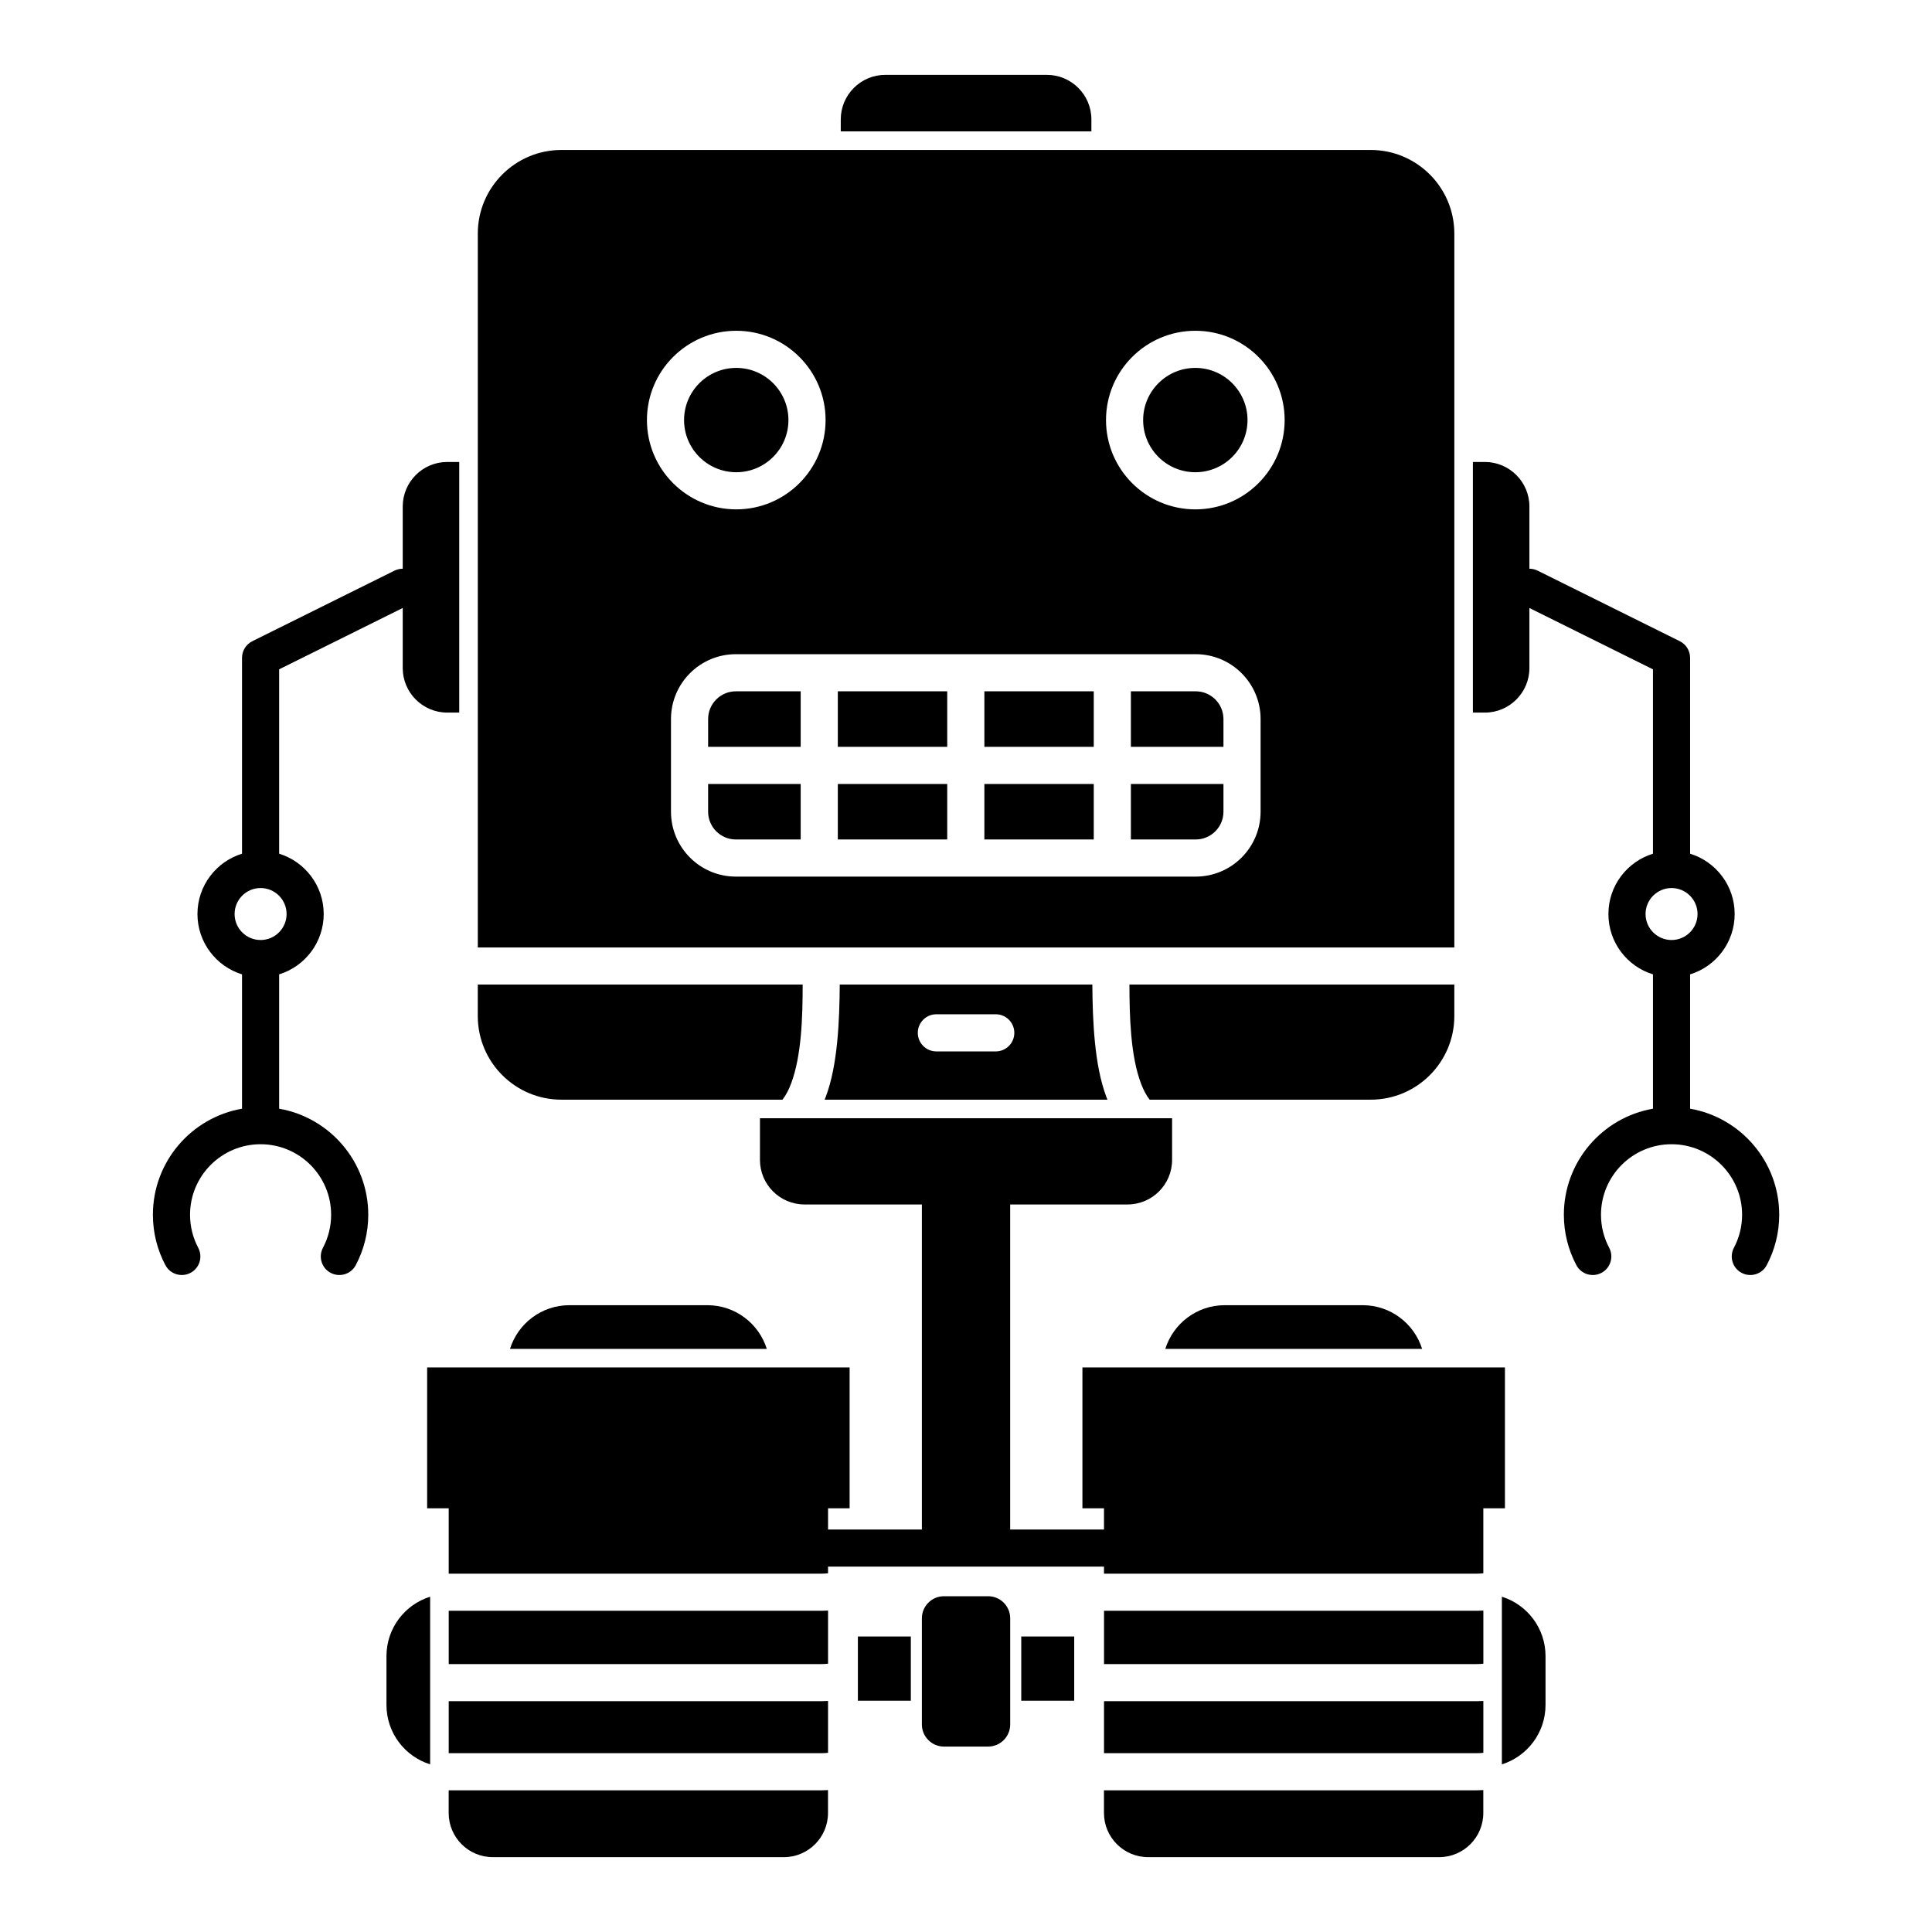 <?xml version="1.0" encoding="UTF-8"?>
<!-- Uploaded to: ICON Repo, www.iconrepo.com, Generator: ICON Repo Mixer Tools -->
<svg fill="#000000" width="800px" height="800px" version="1.1" viewBox="144 144 512 512" xmlns="http://www.w3.org/2000/svg">
 <path d="m363.43 618.39c-0.551 0.039-1.113 0.059-1.672 0.059h-98.855v6.016c0 6.453 5.234 11.699 11.699 11.699h77.129c6.453 0 11.699-5.246 11.699-11.699zm173.66 0v6.074c0 6.453-5.234 11.699-11.699 11.699h-77.125c-6.457 0-11.703-5.246-11.703-11.699v-6.016h98.863c0.562 0 1.121-0.02 1.664-0.059zm4.922-51.246c6.699 2.086 11.57 8.355 11.57 15.734v12.949c0 7.391-4.871 13.648-11.57 15.746zm-284.02 0c-6.703 2.086-11.574 8.355-11.574 15.734v12.949c0 7.391 4.871 13.648 11.574 15.746zm105.45 27.633c-0.551 0.039-1.113 0.059-1.672 0.059h-98.855v13.773h98.855c0.57 0 1.121-0.027 1.672-0.098zm173.66 0c-0.543 0.039-1.102 0.059-1.664 0.059h-98.863v13.773h98.863c0.562 0 1.121-0.027 1.664-0.098zm-125.39-21.906c0-3.238-2.617-5.856-5.848-5.856h-11.707c-3.227 0-5.848 2.617-5.848 5.856v28.133c0 3.227 2.621 5.856 5.848 5.856h11.707c3.231 0 5.848-2.629 5.848-5.856zm16.965 4.812h-14.035v17.023h14.035zm-43.297 0h-14.031v17.023h14.031zm-21.934-6.867c-0.551 0.039-1.113 0.059-1.672 0.059h-98.855v14.121h98.855c0.57 0 1.121-0.031 1.672-0.098zm173.66 0c-0.543 0.039-1.102 0.059-1.664 0.059h-98.863v14.121h98.863c0.562 0 1.121-0.031 1.664-0.098zm-173.66-21.48h24.863v-86.141h-31.102c-6.516 0-11.809-5.293-11.809-11.809v-11.039h109.22v11.039c0 6.516-5.293 11.809-11.809 11.809h-31.102v86.141h24.863v-5.621h-5.715v-37.332h111.97v37.332h-5.727v17.223c-0.543 0.066-1.102 0.098-1.664 0.098h-98.863v-1.859h-73.129v1.762c-0.551 0.066-1.102 0.098-1.672 0.098h-98.855v-17.32h-5.715v-37.332h111.96v37.332h-5.715zm-84.289-47.871h68.051c-2.106-6.703-8.352-11.574-15.742-11.574h-36.566c-7.391 0-13.648 4.871-15.742 11.574zm173.66 0h68.055c-2.098-6.703-8.355-11.574-15.746-11.574h-36.566c-7.387 0-13.637 4.871-15.742 11.574zm-202.09-206.75v-16.484c0-6.512 5.293-11.805 11.805-11.805h3.172v66.418h-3.172c-6.512 0-11.805-5.293-11.805-11.809v-15.91l-32.75 16.254v48.859c6.828 2.106 11.809 8.469 11.809 15.988 0 7.519-4.981 13.895-11.809 15.988v35.602c13.414 2.332 23.617 14.043 23.617 28.113 0 4.824-1.199 9.367-3.316 13.355-1.27 2.398-4.25 3.305-6.652 2.035-2.398-1.27-3.305-4.25-2.035-6.652 1.375-2.606 2.164-5.578 2.164-8.738 0-10.32-8.375-18.695-18.695-18.695-10.324 0-18.695 8.375-18.695 18.695 0 3.16 0.785 6.133 2.164 8.738 1.277 2.402 0.363 5.383-2.039 6.652-2.398 1.27-5.383 0.363-6.652-2.035-2.113-3.988-3.316-8.531-3.316-13.355 0-14.07 10.207-25.781 23.617-28.113v-35.602c-6.828-2.094-11.809-8.469-11.809-15.988 0-7.519 4.981-13.883 11.809-15.988v-51.906c0-1.871 1.062-3.574 2.734-4.41l37.668-18.695c0.711-0.344 1.457-0.512 2.188-0.512zm331.33 107.5v35.602c-13.41 2.332-23.617 14.043-23.617 28.113 0 4.824 1.203 9.367 3.316 13.355 1.27 2.398 4.25 3.305 6.652 2.035 2.402-1.27 3.305-4.25 2.039-6.652-1.379-2.606-2.168-5.578-2.168-8.738 0-10.32 8.375-18.695 18.699-18.695 10.32 0 18.695 8.375 18.695 18.695 0 3.16-0.789 6.133-2.164 8.738-1.27 2.402-0.367 5.383 2.035 6.652 2.402 1.27 5.383 0.363 6.652-2.035 2.113-3.988 3.316-8.531 3.316-13.355 0-14.07-10.203-25.781-23.617-28.113v-35.602c6.84-2.094 11.809-8.469 11.809-15.988 0-7.519-4.969-13.883-11.809-15.988v-51.906c0-1.871-1.062-3.574-2.734-4.41l-37.668-18.695c-0.711-0.344-1.457-0.512-2.184-0.512v-16.484c0-6.512-5.297-11.805-11.809-11.805h-3.168v66.418h3.168c6.512 0 11.809-5.293 11.809-11.809v-15.91l32.746 16.254v48.859c-6.84 2.106-11.809 8.469-11.809 15.988 0 7.519 4.969 13.895 11.809 15.988zm-311.44 2.707v8.336c0 12.238 9.93 22.168 22.172 22.168h58.574c0.945-1.199 1.695-2.688 2.305-4.32 2.754-7.348 3.039-17.543 3.051-26.184zm91.926 30.504h74.941c-0.117-0.285-0.227-0.578-0.332-0.863-3.121-8.328-3.594-19.918-3.672-29.641h-66.934c-0.078 9.723-0.551 21.312-3.668 29.641-0.109 0.285-0.219 0.578-0.336 0.863zm166.87-30.504h-86.102c0.02 8.641 0.297 18.836 3.051 26.184 0.621 1.633 1.359 3.121 2.305 4.32h58.578c12.238 0 22.168-9.93 22.168-22.168zm-137.27 17.711h15.746c2.715 0 4.918-2.203 4.918-4.918 0-2.715-2.203-4.922-4.918-4.922h-15.746c-2.715 0-4.918 2.207-4.918 4.922 0 2.715 2.203 4.918 4.918 4.918zm-121.52-27.551h258.79v-189.18c0-12.23-9.93-22.16-22.168-22.16h-214.45c-12.242 0-22.172 9.93-22.172 22.16zm-57.562-15.742c3.797 0 6.887 3.09 6.887 6.887s-3.09 6.887-6.887 6.887c-3.801 0-6.891-3.09-6.891-6.887s3.09-6.887 6.891-6.887zm373.92 0c3.797 0 6.887 3.09 6.887 6.887s-3.09 6.887-6.887 6.887c-3.801 0-6.891-3.09-6.891-6.887s3.09-6.887 6.891-6.887zm-108.91-44.785c0-9.484-7.707-17.188-17.191-17.188h-121.87c-9.488 0-17.191 7.703-17.191 17.188v24.551c0 9.496 7.703 17.203 17.191 17.203h121.87c9.484 0 17.191-7.707 17.191-17.203v-24.551zm-121.88 31.914h-17.18c-4.055 0-7.352-3.297-7.352-7.363v-7.348h24.531zm9.84-14.711v14.711h28.996v-14.711zm38.84 0v14.711h28.988v-14.711zm63.359 0v7.348c0 4.066-3.297 7.363-7.352 7.363h-17.18v-14.711zm-63.359-24.551v14.711h28.988v-14.711zm-48.68 0v14.711h-24.531v-7.363c0-4.051 3.297-7.348 7.352-7.348zm9.84 0v14.711h28.996v-14.711zm77.668 0h17.18c4.055 0 7.352 3.297 7.352 7.348v7.363h-24.531zm17.082-95.547c-13.07 0-23.676 10.605-23.676 23.664 0 13.066 10.605 23.664 23.676 23.664 13.059 0 23.664-10.598 23.664-23.664 0-13.059-10.605-23.664-23.664-23.664zm-121.66 0c-13.066 0-23.676 10.605-23.676 23.664 0 13.066 10.609 23.664 23.676 23.664 13.059 0 23.668-10.598 23.668-23.664 0-13.059-10.609-23.664-23.668-23.664zm121.66 9.84c7.625 0 13.824 6.199 13.824 13.824 0 7.637-6.199 13.824-13.824 13.824-7.637 0-13.836-6.188-13.836-13.824 0-7.625 6.199-13.824 13.836-13.824zm-121.66 0c7.625 0 13.824 6.199 13.824 13.824 0 7.637-6.199 13.824-13.824 13.824-7.637 0-13.836-6.188-13.836-13.824 0-7.625 6.199-13.824 13.836-13.824zm27.691-62.684v-3.168c0-6.512 5.293-11.809 11.809-11.809h42.805c6.512 0 11.805 5.297 11.805 11.809v3.168z" fill-rule="evenodd"/>
</svg>